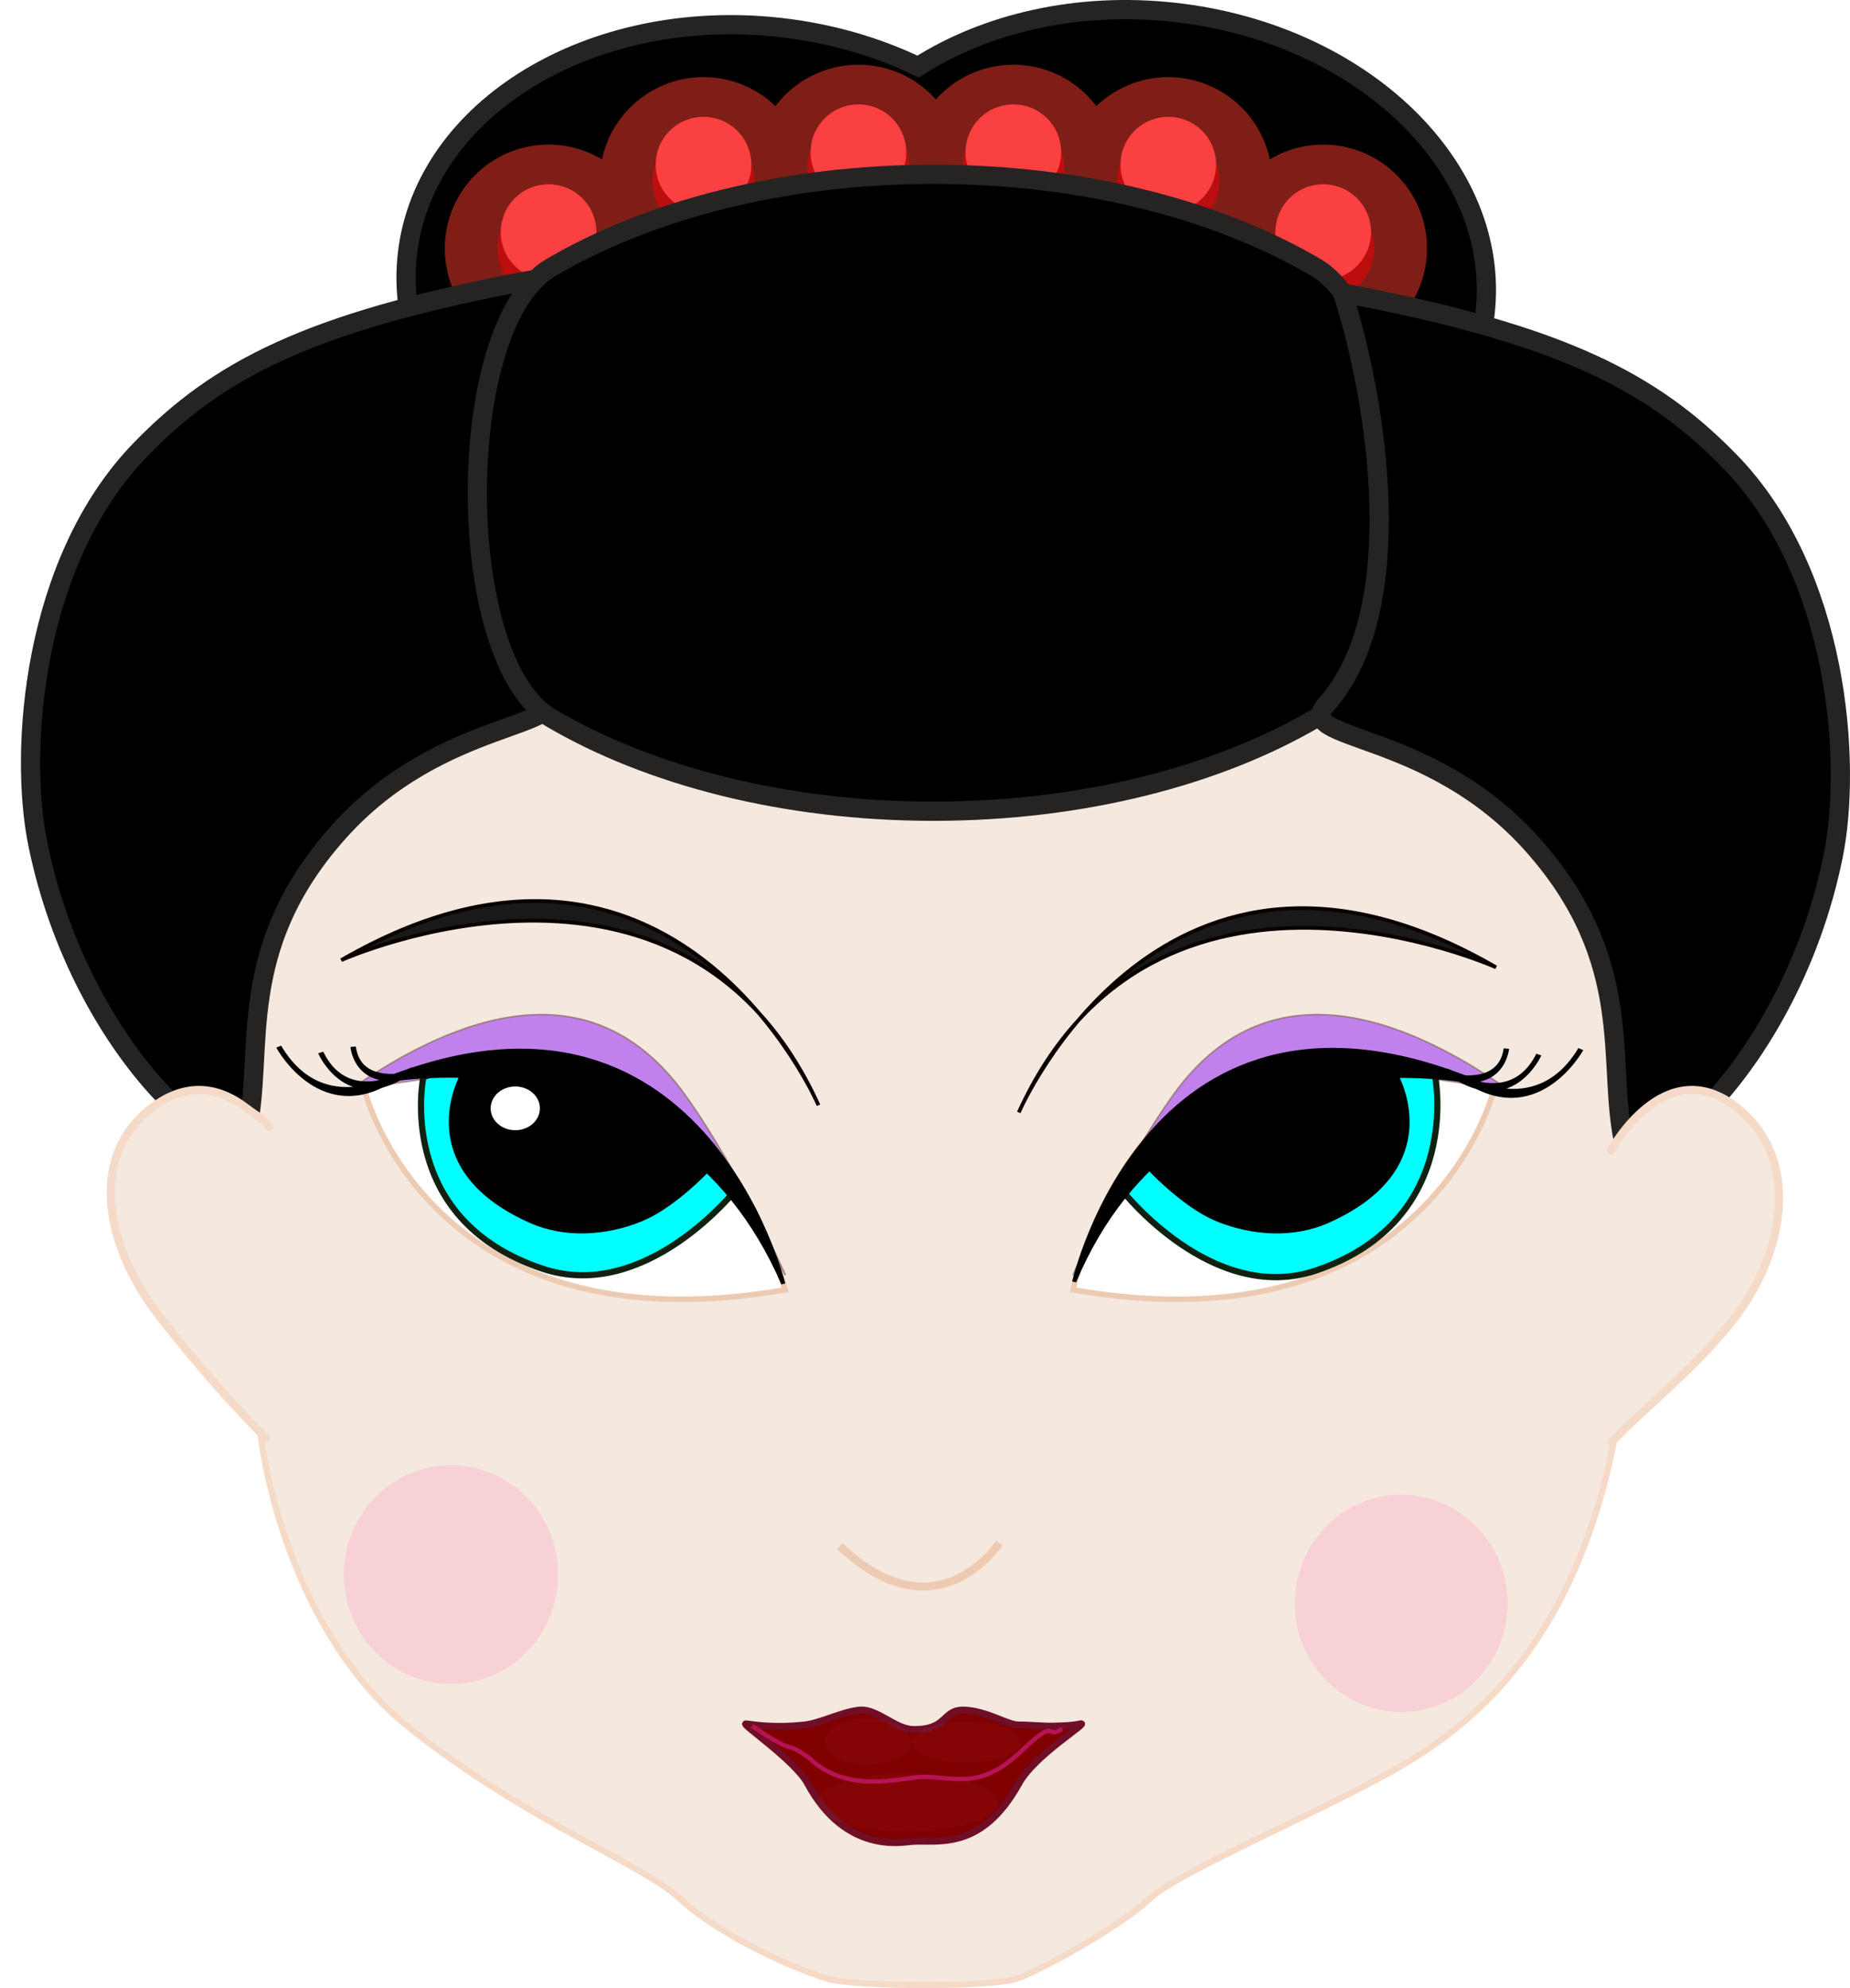 <?xml version="1.0"?><svg width="298.198" height="320.408" xmlns="http://www.w3.org/2000/svg">
 <defs>
  <filter id="filter4909" height="2.129" y="-0.565" width="1.867" x="-0.434">
   <feGaussianBlur id="feGaussianBlur4911" stdDeviation="3.614"/>
  </filter>
  <filter id="filter6426" height="1.248" y="-0.124" width="1.143" x="-0.071">
   <feGaussianBlur id="feGaussianBlur6428" stdDeviation="0.902"/>
  </filter>
  <filter height="1.816" y="-0.408" width="1.562" x="-0.281" id="filter7578">
   <feGaussianBlur id="feGaussianBlur7580" stdDeviation="1.864"/>
  </filter>
  <filter height="1.458" y="-0.229" width="3.289" x="-1.145" id="filter7765">
   <feGaussianBlur id="feGaussianBlur7767" stdDeviation="0.843"/>
  </filter>
  <filter height="1.776" y="-0.388" width="1.148" x="-0.074" id="filter8082">
   <feGaussianBlur id="feGaussianBlur8084" stdDeviation="1.563"/>
  </filter>
 </defs>
 <g>
  <title>Layer 1</title>
  <g display="inline" id="layer4">
   <path fill="#f5e8de" fill-rule="evenodd" stroke="#f5dac7" stroke-width="1px" id="path3247" d="m36.225,171.654c2.295,7.674 3.915,14.964 5.105,22.681c0.595,3.859 0.975,7.753 1.062,11.711c0.088,3.959 -0.117,7.982 -0.691,12.1c-1.87,13.419 4.88,44.815 24.162,60.206c19.282,15.39 37.374,21.757 43.875,27.764c6.501,6.007 18.947,11.425 23.681,12.775c4.734,1.351 26.503,1.369 30.517,-0.03c4.014,-1.399 16.679,-8.397 21.44,-12.906c4.761,-4.509 29.794,-14.862 41.503,-21.971c11.709,-7.109 31.202,-22.385 35.309,-65.761c3.204,-33.834 19.129,-59.38 15.25,-52.783l1.585,2.805c-14.664,-43.246 -26.407,-39.047 -32.432,-47.161c0,0 -23.958,-11.07 -42.91,-6.856c-28.458,-3.749 -35.999,-8.319 -65.021,-6.451c0,0 -35.6,4.951 -53.324,5.178c-58.593,0.75 -39.243,16.777 -40.793,21.168c-7.453,21.112 -13.918,18.808 -8.319,37.53z"/>
  </g>
  <g display="inline" id="layer9">
   <path fill="#ffffff" fill-rule="evenodd" stroke="#edcbb3" stroke-width="0.9" stroke-miterlimit="4" id="path4398" d="m126.565,207.865c0,0 -14.364,-52.041 -67.824,-32.229c0,0 10.43,42.249 67.824,32.229z"/>
   <path fill="#ffffff" fill-rule="evenodd" stroke="#edcbb3" stroke-width="0.9" stroke-miterlimit="4" d="m172.982,207.865c0,0 11.521,-57.117 67.824,-32.229c0,0 -10.43,42.249 -67.824,32.229z" id="path2483"/>
  </g>
  <g display="inline" id="layer8">
   <path opacity="0.667" fill="#7f00ff" fill-rule="evenodd" stroke="#4c2c10" stroke-width="0.263" stroke-miterlimit="4" filter="url(#filter6426)" id="path5792" d="m126.595,205.502c0,0 -7.219,-16.5 -16.078,-28.927c-16.282,-22.839 -40.029,-10.89 -54.703,-0.532c0,0 34.184,-7.713 45.677,0.922c26.696,20.057 17.709,16.037 25.104,28.537z"/>
   <path opacity="0.667" fill="#7f00ff" fill-rule="evenodd" stroke="#4c2c10" stroke-width="0.263" stroke-miterlimit="4" filter="url(#filter6426)" d="m172.952,205.502c0,0 7.219,-16.5 16.078,-28.927c16.282,-22.839 40.029,-10.89 54.703,-0.532c0,0 -34.184,-7.713 -45.677,0.922c-26.696,20.057 -17.709,16.037 -25.104,28.537z" id="path2481"/>
  </g>
  <g display="inline" id="layer12">
   <path fill="#00ffff" fill-rule="evenodd" stroke="#112111" stroke-width="1px" id="path4402" d="m118.664,191.67c0,0 -14.523,18.401 -31.253,12.782c-23.91,-8.03 -19.168,-30.877 -19.168,-30.877l1.17,-0.403c0,0 37.168,-8.132 49.252,18.497z"/>
   <path fill="#00ffff" fill-rule="evenodd" stroke="#112111" stroke-width="1px" d="m180.883,191.849c0,0 14.523,18.568 31.253,12.899c23.91,-8.103 19.168,-31.441 19.168,-31.441l-1.17,-0.123c0,0 -37.168,-8.206 -49.252,18.666z" id="path2485"/>
  </g>
  <g display="inline" id="layer7">
   <path fill="#000000" fill-rule="evenodd" stroke="#000000" stroke-width="1px" id="path4242" d="m0.5,138.602l0,0z"/>
   <g transform="matrix(1.892, -0.47, 0.551, 1.593, -30.177, 111)" id="g5824">
    <path fill="#000000" fill-rule="evenodd" stroke="#000000" stroke-width="0.332" stroke-miterlimit="4" d="m59.994,77.9c0,0 2.657,-33.175 -26.259,-28.177c0,0 24.486,1.18 26.259,28.177z" id="path6150"/>
    <path fill="#000000" fill-rule="evenodd" stroke="#000000" stroke-width="0.442" stroke-miterlimit="4" d="m26.845,44.128c0,0 1.27,8.867 8.726,5.371c0,0 -7.284,2.712 -8.726,-5.371z" id="path6152"/>
    <path fill="#000000" fill-rule="evenodd" stroke="#000000" stroke-width="0.442" stroke-miterlimit="4" d="m29.979,45.647c0,0 0.454,6.726 6.784,3.688c0,0 -6.138,2.429 -6.784,-3.688z" id="path6154"/>
    <path fill="#000000" fill-rule="evenodd" stroke="#000000" stroke-width="0.442" stroke-miterlimit="4" d="m32.678,45.864c0,0 -1.048,4.858 4.892,3.87c0,0 -5.65,0.591 -4.892,-3.87z" id="path6156"/>
   </g>
   <g display="inline" id="g2487" transform="matrix(-1.888, -0.487, -0.565, 1.588, 427.482, 112.504)">
    <path fill="#000000" fill-rule="evenodd" stroke="#000000" stroke-width="0.332" stroke-miterlimit="4" id="path2489" d="m107.154,92.094c0,0 3.385,-33.271 -26.259,-28.177c0,0 24.918,0.993 26.259,28.177z"/>
    <path fill="#000000" fill-rule="evenodd" stroke="#000000" stroke-width="0.442" stroke-miterlimit="4" id="path2491" d="m74.005,58.322c0,0 1.27,8.867 8.726,5.371c0,0 -7.284,2.712 -8.726,-5.371z"/>
    <path fill="#000000" fill-rule="evenodd" stroke="#000000" stroke-width="0.442" stroke-miterlimit="4" id="path2493" d="m77.138,59.841c0,0 0.454,6.726 6.784,3.688c0,0 -6.138,2.429 -6.784,-3.688z"/>
    <path fill="#000000" fill-rule="evenodd" stroke="#000000" stroke-width="0.442" stroke-miterlimit="4" id="path2495" d="m79.838,60.058c0,0 -1.048,4.858 4.892,3.87c0,0 -5.65,0.591 -4.892,-3.87z"/>
   </g>
  </g>
  <g display="inline" id="layer11">
   <path fill="#000000" fill-rule="evenodd" stroke="#000000" stroke-width="1px" id="path4404" d="m115.385,186.881c0,0 -6.064,6.95 -12.011,9.435c-5.886,2.46 -12.494,2.624 -17.604,0.38c-19.748,-8.673 -11.004,-23.57 -11.004,-23.57c0,0 -0.908,-0.03 1.545,-0.194c10.593,-0.708 20.055,-1.991 39.074,13.949z"/>
   <path fill="#000000" fill-rule="evenodd" stroke="#000000" stroke-width="1px" d="m184.162,186.881c0,0 6.064,6.95 12.011,9.435c5.886,2.46 12.494,2.624 17.604,0.38c19.748,-8.673 11.004,-23.57 11.004,-23.57c0,0 0.908,-0.03 -1.545,-0.194c-10.593,-0.708 -20.055,-1.991 -39.074,13.949z" id="path2497"/>
  </g>
  <g display="inline" id="layer10">
   <path fill="#ffffff" fill-rule="nonzero" marker-start="none" marker-mid="none" marker-end="none" stroke-miterlimit="4" stroke-dashoffset="0" d="m86.955,177.972a3.898,3.462 0 1 1 -7.796,1.298a3.898,3.462 0 1 1 7.796,-1.298z" id="path6098"/>
   <path fill="#ffffff" fill-rule="nonzero" marker-start="none" marker-mid="none" marker-end="none" stroke-miterlimit="4" stroke-dashoffset="0" id="path2499" d="m214.591,175.972"/>
  </g>
  <g display="inline" id="layer17">
   <path fill="#191919" fill-rule="evenodd" stroke="#090000" stroke-width="0.6" stroke-miterlimit="4" id="path6943" d="m131.934,178.117c0,0 -23.402,-54.334 -76.929,-23.378c0,0 55.039,-24.751 76.929,23.378z"/>
   <path fill="#191919" fill-rule="evenodd" stroke="#090000" stroke-width="0.6" stroke-miterlimit="4" id="path7358" d="m164.219,179.27c0,0 23.402,-54.334 76.929,-23.378c0,0 -55.039,-24.751 -76.929,23.378z"/>
  </g>
  <g display="inline" id="layer14">
   <path fill="none" fill-rule="evenodd" stroke="#edcbb3" stroke-width="1.3" stroke-miterlimit="4" id="path4444" d="m161.062,248.683c0,0 -9.985,15.409 -25.667,0.499"/>
  </g>
  <g display="inline" id="layer15">
   <path fill="#800000" fill-rule="nonzero" stroke="#710e27" stroke-width="1.1" marker-start="none" marker-mid="none" marker-end="none" stroke-miterlimit="4" stroke-dashoffset="0" id="path7849" d="m164.242,287.401c-6.09,11.026 -13.145,9.072 -17.272,9.37c-1.552,0.112 -10.654,2.065 -16.816,-9.37c-1.997,-3.705 -10.886,-9.703 -9.922,-9.597c0.964,0.106 2.111,0.304 3.72,0.369c1.609,0.065 3.14,0.087 5.72,-0.182c2.58,-0.269 6.037,-2.119 8.863,-2.398c2.826,-0.278 5.728,3.061 8.611,3.121c5.767,0.118 4.636,-3.28 8.335,-3.121c3.698,0.159 6.89,2.414 8.731,2.398c1.841,-0.016 3.961,0.236 5.643,0.182c1.681,-0.054 2.802,-0.052 4.326,-0.369c1.524,-0.317 -7.373,4.955 -9.937,9.597z"/>
   <path opacity="0.206" fill="#ff80b2" stroke-width="4" stroke-linecap="square" stroke-miterlimit="4" filter="url(#filter7578)" d="m160.763,290.487a14.496,4.668 0 1 1 -28.991,0a14.496,4.668 0 1 1 28.991,0z" id="path7396"/>
   <rect opacity="0.462" fill="#890410" stroke-width="4" stroke-linecap="square" stroke-miterlimit="4" filter="url(#filter7765)" y="287.027" x="146.06" height="8.839" width="1.768" id="rect7582"/>
   <path opacity="0.438" fill="none" fill-rule="evenodd" stroke="#ffaacc" stroke-width="1px" stroke-opacity="0" id="path7769" d="m117.983,276.77l14.496,7.071c0,0 7.425,-1.414 14.142,1.414c4.432,1.866 10.607,-3.182 14.496,-1.768c3.889,1.414 13.789,-6.718 13.789,-6.718"/>
   <path opacity="0.206" fill="#ff80b2" stroke-width="4" stroke-linecap="square" stroke-miterlimit="4" filter="url(#filter7578)" d="m146.62,281.656a6.75,3.637 0 1 1 -13.501,-1.979a6.75,3.637 0 1 1 13.501,1.979z" id="path7777"/>
   <path opacity="0.206" fill="#ff80b2" stroke-width="4" stroke-linecap="square" stroke-miterlimit="4" filter="url(#filter7578)" d="m164.051,281.793a8.326,3.153 0 1 1 -16.653,-2.039a8.326,3.153 0 1 1 16.653,2.039z" id="path7779"/>
   <path fill="none" fill-rule="nonzero" stroke="#b61454" stroke-width="0.7" marker-start="none" marker-mid="none" marker-end="none" stroke-miterlimit="4" stroke-dashoffset="0" filter="url(#filter8082)" id="path7784" d="m130.425,283.31c6.162,5.999 15.139,3.123 18.003,3.064c5.439,-0.156 9.369,2.369 16.272,-4.228c5.941,-5.683 3.686,-1.617 6.511,-3.539m-40.787,4.704c-4.369,-3.138 -1.506,0.059 -9.187,-5.161"/>
  </g>
  <g display="inline" id="layer13">
   <path opacity="0.528" fill="#fb96be" fill-rule="nonzero" stroke-width="0.6" marker-start="none" marker-mid="none" marker-end="none" stroke-miterlimit="4" stroke-dashoffset="0" filter="url(#filter4909)" d="m89.953,253.764a17.258,17.618 0 1 1 -34.516,0a17.258,17.618 0 1 1 34.516,0z" id="path4913"/>
   <path opacity="0.528" fill="#fb96be" fill-rule="nonzero" stroke-width="0.6" marker-start="none" marker-mid="none" marker-end="none" stroke-miterlimit="4" stroke-dashoffset="0" filter="url(#filter4909)" id="path9438" d="m239.987,268.315a14.125,14.42 0 1 1 -28.251,-19.831a14.125,14.42 0 1 1 28.251,19.831z"/>
  </g>
  <g display="inline" id="layer2">
   <path fill="#000000" stroke="#262323" stroke-width="3.1" stroke-linecap="square" stroke-miterlimit="4" id="path8408" d="m189.338,1.993c-15.651,-1.742 -30.376,1.747 -41.357,8.736c-6.639,-3.196 -14.178,-5.404 -22.272,-6.304c-30.392,-3.382 -57.268,12.933 -60.029,36.404c-2.762,23.471 19.633,45.234 50.026,48.616c15.655,1.742 30.375,-1.743 41.357,-8.736c6.64,3.198 14.171,5.437 22.268,6.338c30.392,3.382 57.268,-12.933 60.029,-36.404c2.762,-23.471 -19.629,-45.268 -50.022,-48.65z"/>
   <g id="g8617">
    <g id="g8597">
     <path fill="#bc0e0e" fill-rule="evenodd" stroke="#7f1e17" stroke-width="8.5" stroke-linecap="round" stroke-linejoin="round" stroke-miterlimit="4" stroke-dashoffset="0" d="m100.901,40.032a12.478,12.478 0 1 1 -24.956,0a12.478,12.478 0 1 1 24.956,0z" id="path12543"/>
     <path fill="#fa4040" fill-rule="evenodd" stroke-width="2" stroke-linecap="round" stroke-linejoin="round" stroke-miterlimit="4" stroke-dashoffset="0" d="m96.129,37.412a7.706,7.706 0 1 1 -0.002,-0.179" id="path13499"/>
    </g>
    <g id="g8601">
     <path fill="#bc0e0e" fill-rule="evenodd" stroke="#7f1e17" stroke-width="8.5" stroke-linecap="round" stroke-linejoin="round" stroke-miterlimit="4" stroke-dashoffset="0" id="path9178" d="m150.847,27.158a12.478,12.478 0 1 1 -24.956,0a12.478,12.478 0 1 1 24.956,0z"/>
     <path fill="#fa4040" fill-rule="evenodd" stroke-width="2" stroke-linecap="round" stroke-linejoin="round" stroke-miterlimit="4" stroke-dashoffset="0" id="path9180" d="m146.075,24.538a7.706,7.706 0 1 1 -0.002,-0.179"/>
    </g>
    <g id="g8593">
     <path fill="#bc0e0e" fill-rule="evenodd" stroke="#7f1e17" stroke-width="8.5" stroke-linecap="round" stroke-linejoin="round" stroke-miterlimit="4" stroke-dashoffset="0" d="m125.874,29.158a12.478,12.478 0 1 1 -24.956,0a12.478,12.478 0 1 1 24.956,0z" id="path9184"/>
     <path fill="#fa4040" fill-rule="evenodd" stroke-width="2" stroke-linecap="round" stroke-linejoin="round" stroke-miterlimit="4" stroke-dashoffset="0" d="m121.102,26.538a7.706,7.706 0 1 1 -0.002,-0.179" id="path9186"/>
    </g>
    <g id="g8605">
     <path fill="#bc0e0e" fill-rule="evenodd" stroke="#7f1e17" stroke-width="8.5" stroke-linecap="round" stroke-linejoin="round" stroke-miterlimit="4" stroke-dashoffset="0" d="m175.82,27.158a12.478,12.478 0 1 1 -24.956,0a12.478,12.478 0 1 1 24.956,0z" id="path9190"/>
     <path fill="#fa4040" fill-rule="evenodd" stroke-width="2" stroke-linecap="round" stroke-linejoin="round" stroke-miterlimit="4" stroke-dashoffset="0" d="m171.048,24.538a7.706,7.706 0 1 1 -0.002,-0.179" id="path9192"/>
    </g>
    <g id="g8609">
     <path fill="#bc0e0e" fill-rule="evenodd" stroke="#7f1e17" stroke-width="8.5" stroke-linecap="round" stroke-linejoin="round" stroke-miterlimit="4" stroke-dashoffset="0" id="path9196" d="m200.793,29.158a12.478,12.478 0 1 1 -24.956,0a12.478,12.478 0 1 1 24.956,0z"/>
     <path fill="#fa4040" fill-rule="evenodd" stroke-width="2" stroke-linecap="round" stroke-linejoin="round" stroke-miterlimit="4" stroke-dashoffset="0" id="path9198" d="m196.021,26.538a7.706,7.706 0 1 1 -0.002,-0.179"/>
    </g>
    <g id="g8613">
     <path fill="#bc0e0e" fill-rule="evenodd" stroke="#7f1e17" stroke-width="8.5" stroke-linecap="round" stroke-linejoin="round" stroke-miterlimit="4" stroke-dashoffset="0" d="m225.766,40.032a12.478,12.478 0 1 1 -24.956,0a12.478,12.478 0 1 1 24.956,0z" id="path9202"/>
     <path fill="#fa4040" fill-rule="evenodd" stroke-width="2" stroke-linecap="round" stroke-linejoin="round" stroke-miterlimit="4" stroke-dashoffset="0" d="m220.995,37.412a7.706,7.706 0 1 1 -0.002,-0.179" id="path9204"/>
    </g>
   </g>
   <path fill="#000000" stroke="#262323" stroke-width="3.1" stroke-linecap="square" stroke-miterlimit="4" id="path8244" d="m39.859,182.022c2.78,-12.911 -2.095,-29.015 14.625,-47.831c16.72,-18.816 38.745,-16.584 33.329,-22.646c-13.598,-15.221 -8.218,-49.04 -2.659,-66.327c-35.703,6.7 -50.145,14.537 -62.457,27.188c-17.545,18.03 -19.666,48.584 -16.605,63.591c6.985,34.246 32.009,54.194 33.767,46.025z"/>
   <path fill="#000000" stroke="#262323" stroke-width="3.1" stroke-linecap="square" stroke-miterlimit="4" id="path8239" d="m212.153,115.698c-15.792,9.289 -37.605,15.037 -61.686,15.037c-24.081,0 -45.893,-5.748 -61.686,-15.037c-15.792,-9.289 -15.792,-63.28 0,-72.569c15.792,-9.289 37.605,-15.037 61.686,-15.037c24.081,0 45.893,5.748 61.686,15.037c15.792,9.289 15.792,63.28 0,72.569z"/>
   <path fill="#000000" stroke="#262323" stroke-width="3.1" stroke-linecap="square" stroke-miterlimit="4" d="m261.714,184.022c-2.78,-12.911 2.095,-29.015 -14.625,-47.831c-16.72,-18.816 -38.745,-16.584 -33.329,-22.646c13.598,-15.221 8.218,-49.04 2.659,-66.327c35.703,6.7 50.145,14.537 62.457,27.188c17.545,18.03 19.666,48.584 16.605,63.591c-6.985,34.246 -32.009,54.194 -33.767,46.025z" id="path9440"/>
  </g>
  <g id="layer5">
   <path fill="#f5e8de" fill-rule="evenodd" stroke="#f5dac7" stroke-width="1.3" stroke-linecap="round" stroke-linejoin="round" stroke-miterlimit="4" d="m43.427,181.621c-1.037,-1.371 -1.922,-1.682 -3.81,-3.124c-3.777,-2.885 -9.071,-4.611 -15.143,0.025c-10.52,8.031 -7.197,22.605 0.853,33.12c6.242,8.154 12.65,15.159 17.498,20.127" id="path9436"/>
   <path fill="#f5e8de" fill-rule="evenodd" stroke="#f5dac7" stroke-width="1.3" stroke-linecap="round" stroke-linejoin="round" stroke-miterlimit="4" id="path13249" d="m259.652,185.425c0,0 8.682,-16.174 20.351,-6.903c10.109,8.031 7.815,22.706 0.08,33.222c-5.998,8.154 -15.585,15.613 -20.244,20.58"/>
  </g>
 </g>
</svg>